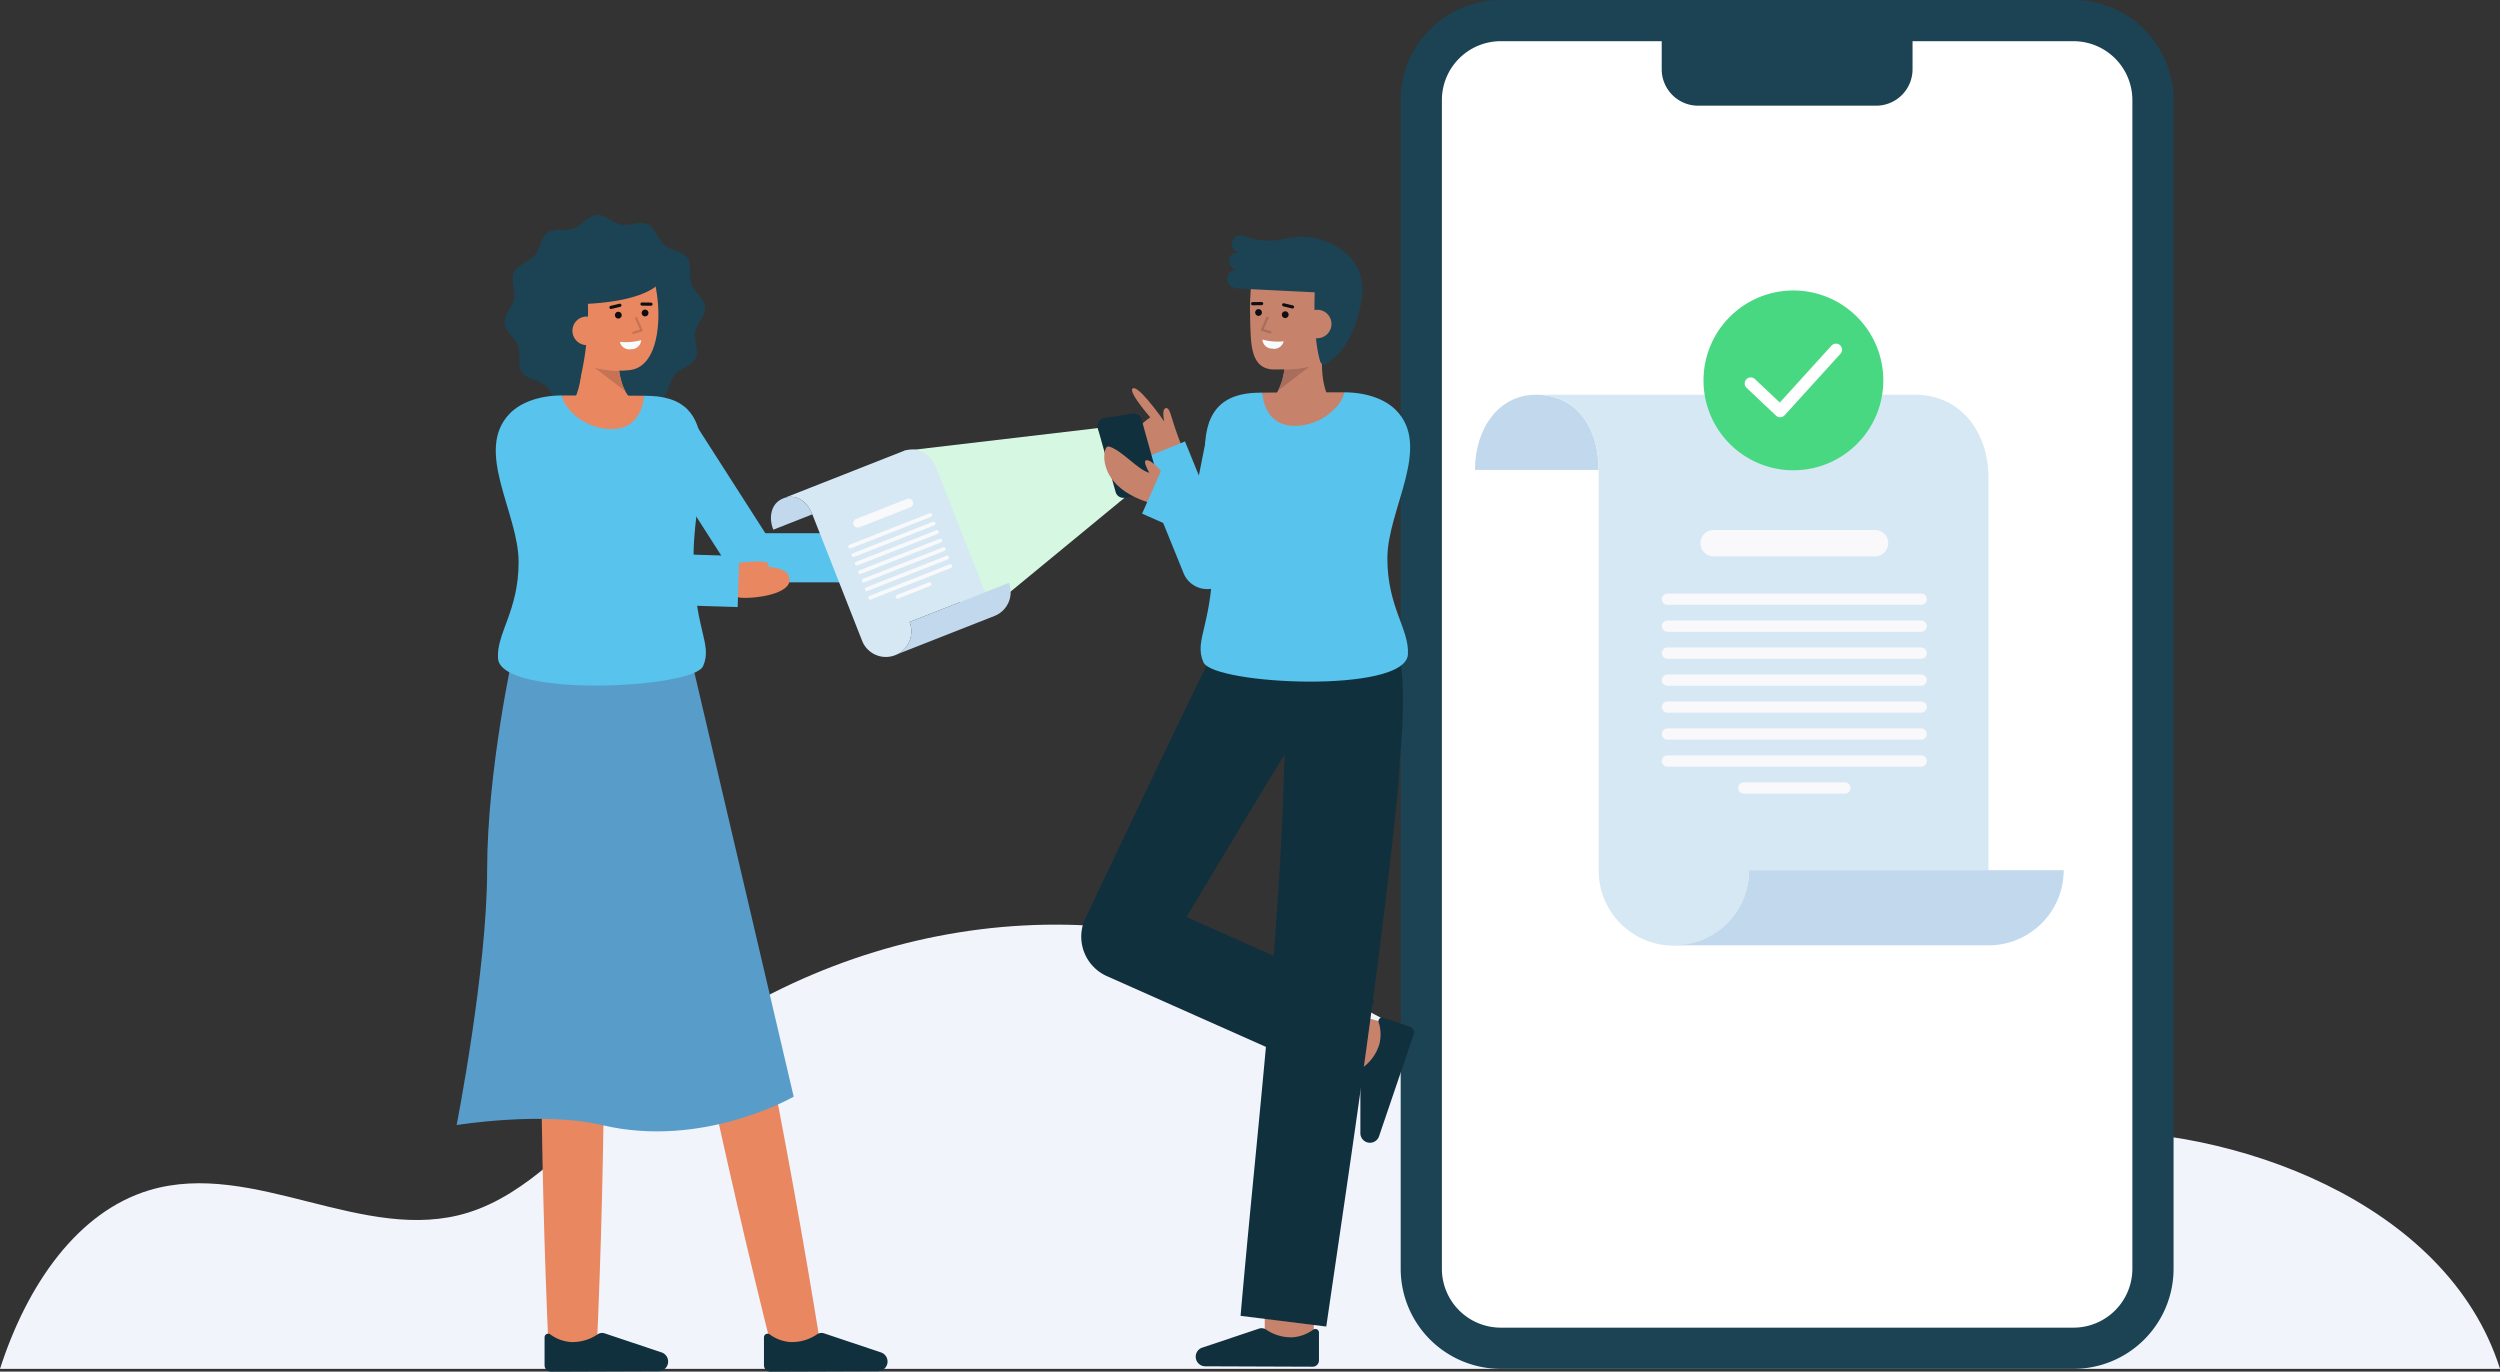 <svg xmlns="http://www.w3.org/2000/svg" width="621.957" height="341.224" viewBox="0 0 621.957 341.224">
  <rect x="0" y="0" width="621.957" height="341.224" fill="#333333" stroke="none"/>
  <g id="Group_3262" data-name="Group 3262" transform="translate(3920.079 16213.311)">
    <path id="Path_5630" data-name="Path 5630" d="M-46.128-8.2H-668.085c6.814-21.155,19.4-39.108,37.141-44.435,25.954-7.779,53.418,13.61,79.314,5.568,14.713-4.564,26.295-17.867,38.466-28.915,45.913-41.678,108.837-54,163.168-31.936,28.4,11.526,54.279,31.68,83.373,40.253,37.619,11.086,76.96,1.893,115.647.378C-113.3-68.757-59.313-50.061-46.128-8.2" transform="translate(-3251.994 -15864.567)" fill="#f2f4fc"/>
    <g id="Group_3185" data-name="Group 3185" transform="translate(-3794.569 -16159.844)">
      <path id="Path_1169" data-name="Path 1169" d="M-3.7-1.7C-3.524.437-5.751,2.426-6.117,4.44c-.38,2.083.981,4.729.093,6.6-.9,1.9-3.822,2.511-5.172,4.1s-1.488,4.57-3.214,5.765a6.319,6.319,0,0,1-3.6.661,8.948,8.948,0,0,0-2.932.309c-1.928.687-3.533,3.2-5.67,3.378s-4.126-2.053-6.14-2.42A8.925,8.925,0,0,0-35.684,23a6.334,6.334,0,0,1-3.662-.073c-1.9-.9-2.511-3.822-4.1-5.172s-4.571-1.487-5.765-3.213c-1.178-1.7-.261-4.533-.971-6.528-.686-1.928-3.2-3.532-3.378-5.67s2.053-4.126,2.42-6.14c.38-2.083-.981-4.729-.093-6.6.9-1.9,3.823-2.512,5.172-4.1s1.488-4.57,3.214-5.764a6.318,6.318,0,0,1,3.6-.662,8.923,8.923,0,0,0,2.932-.309c1.929-.687,3.533-3.2,5.67-3.378s4.126,2.053,6.14,2.42a8.926,8.926,0,0,0,2.937-.166,6.334,6.334,0,0,1,3.662.073c1.9.9,2.514,3.822,4.1,5.172s4.571,1.487,5.765,3.213c1.178,1.7.261,4.534.971,6.528.686,1.928,3.2,3.532,3.377,5.67" transform="translate(53.569 24.619)" fill="#1b4353"/>
    </g>
    <g id="Group_3218" data-name="Group 3218" transform="translate(-3777.369 -16128.166)">
      <path id="Path_1170" data-name="Path 1170" d="M0-1.073C1.153-3.023,2.388-6.8,1.817-13.82l9.3-1.718S10.075-4.59,14.739-1.073Z" transform="translate(0 15.538)" fill="#e88760"/>
    </g>
    <g id="Group_3219" data-name="Group 3219" transform="translate(-3765.607 -16118.885)">
      <path id="Path_1171" data-name="Path 1171" d="M0,0A12.982,12.982,0,0,0,1.1,2.9l.009.007A16.72,16.72,0,0,1,0,0" fill="#0c2833"/>
    </g>
    <g id="Group_3220" data-name="Group 3220" transform="translate(-3772.192 -16121.87)">
      <path id="Path_1172" data-name="Path 1172" d="M0,0,7.68,5.886a12.937,12.937,0,0,1-1.1-2.9,16.684,16.684,0,0,1-.452-2.2h-.1A23.578,23.578,0,0,1,0,0" fill="#c67254"/>
    </g>
    <g id="Group_3221" data-name="Group 3221" transform="translate(-3781.506 -16151.865)">
      <path id="Path_1173" data-name="Path 1173" d="M-.05-1.532C.59,2.189,2.618,5.713,5.9,6.918A23.591,23.591,0,0,0,17.17,8.451c10.186-.827,8.191-23.986,3.36-28.487S1.5-21.7-.228-14.18c-.9,3.889-.434,9.106.178,12.648" transform="translate(0.729 22.191)" fill="#e88760"/>
    </g>
    <g id="Group_3222" data-name="Group 3222" transform="translate(-3767.098 -16135.747)">
      <path id="Path_1174" data-name="Path 1174" d="M-.063,0A.843.843,0,0,1,.781.843a.843.843,0,0,1-.843.844A.843.843,0,0,1-.906.843.843.843,0,0,1-.063,0" transform="translate(0.906)" fill="#0f0f11"/>
    </g>
    <g id="Group_3223" data-name="Group 3223" transform="translate(-3760.44 -16136.287)">
      <path id="Path_1175" data-name="Path 1175" d="M-.063,0A.843.843,0,0,1,.781.843a.843.843,0,0,1-.843.844A.843.843,0,0,1-.906.843.843.843,0,0,1-.063,0" transform="translate(0.906)" fill="#0f0f11"/>
    </g>
    <g id="Group_3224" data-name="Group 3224" transform="translate(-3760.752 -16138.063)">
      <path id="Path_1176" data-name="Path 1176" d="M-.194-.061H-.2l-2.234-.03a.4.4,0,0,1-.379-.414.4.4,0,0,1,.384-.379h.006l2.235.03a.4.4,0,0,1,.394.4.4.4,0,0,1-.4.394" transform="translate(2.813 0.884)" fill="#0f0f11"/>
    </g>
    <g id="Group_3225" data-name="Group 3225" transform="translate(-3768.469 -16137.757)">
      <path id="Path_1177" data-name="Path 1177" d="M-.029-.1A.4.4,0,0,1-.424-.5a.4.4,0,0,1,.3-.384l2.2-.528a.4.4,0,0,1,.487.279.4.4,0,0,1-.279.486l-.022.006-2.2.528Z" transform="translate(0.424 1.422)" fill="#0f0f11"/>
    </g>
    <g id="Group_3226" data-name="Group 3226" transform="translate(-3765.87 -16128.688)">
      <path id="Path_1178" data-name="Path 1178" d="M0-.032a14.7,14.7,0,0,0,5.3-.43A2.4,2.4,0,0,1,2.815,1.79,2.408,2.408,0,0,1,0-.032" transform="translate(0 0.462)" fill="#f7fcff"/>
    </g>
    <g id="Group_3227" data-name="Group 3227" transform="translate(-3785.099 -16154.434)">
      <path id="Path_1179" data-name="Path 1179" d="M-.826-1.008A72.98,72.98,0,0,1-3.66,24.851s-7.1-12.244-8.2-22.437A14.878,14.878,0,0,1-1.083-13.84C17-17.864,18.3-4.656,18.3-4.656c-3.294,6.85-21.083,6.82-21.083,6.82" transform="translate(11.96 14.603)" fill="#1b4353"/>
    </g>
    <g id="Group_3228" data-name="Group 3228" transform="translate(-3777.666 -16134.55)">
      <path id="Path_1180" data-name="Path 1180" d="M-.53-.243A3.578,3.578,0,0,1-3.851,3.574,3.578,3.578,0,0,1-7.661.335,3.518,3.518,0,0,1-4.5-3.51l.119-.009C-1.835-3.6-.689-2.212-.53-.243" transform="translate(7.678 3.523)" fill="#e88760"/>
    </g>
    <g id="Group_3229" data-name="Group 3229" transform="translate(-3762.804 -16134.397)">
      <path id="Path_1181" data-name="Path 1181" d="M-.073,0A.3.3,0,0,0-.193.025.292.292,0,0,0-.339.411l1.2,2.674-1.717.524a.292.292,0,0,0-.206.278.291.291,0,0,0,.291.291l.086-.011,2.032-.622.034-.012a.292.292,0,0,0,.147-.384L.193.172A.291.291,0,0,0-.073,0" transform="translate(1.064 0)" fill="#c67254"/>
    </g>
    <g id="Group_3186" data-name="Group 3186" transform="translate(-3760.575 -16032.675)">
      <path id="Path_1182" data-name="Path 1182" d="M-1.058,0C10.56,51.18,21.08,102.7,29.382,154.533l-11.67,2.4c-12.829-50.9-23.5-102.389-33.028-154Z" transform="translate(15.317)" fill="#e88760"/>
    </g>
    <g id="Group_3230" data-name="Group 3230" transform="translate(-3785.549 -16029.505)">
      <path id="Path_1183" data-name="Path 1183" d="M-1.129,0c1.067,50.845.99,101.8-1.323,152.615H-14.365C-16.677,101.805-16.753,50.844-15.687,0Z" transform="translate(16.348)" fill="#e88760"/>
    </g>
    <g id="Group_3187" data-name="Group 3187" transform="translate(-3784.605 -15881.697)">
      <path id="Path_1184" data-name="Path 1184" d="M-2.1-.7a2.392,2.392,0,0,0,2.38-2.4L.27-3.284A2.392,2.392,0,0,0-1.279-5.34l-14.233-4.767a2.013,2.013,0,0,0-1.673.186,11.129,11.129,0,0,1-6.678,1.98A9.923,9.923,0,0,1-29-9.818a.9.9,0,0,0-1.267.125.9.9,0,0,0-.2.574v6.96A1.558,1.558,0,0,0-28.913-.6h.007Z" transform="translate(30.471 10.21)" fill="#11303d"/>
    </g>
    <g id="Group_3188" data-name="Group 3188" transform="translate(-3730.021 -15881.697)">
      <path id="Path_1185" data-name="Path 1185" d="M-2.1-.7a2.392,2.392,0,0,0,2.38-2.4L.27-3.284A2.392,2.392,0,0,0-1.278-5.34l-14.234-4.767a2.011,2.011,0,0,0-1.672.186,11.138,11.138,0,0,1-6.679,1.98A9.92,9.92,0,0,1-29-9.818a.9.9,0,0,0-1.268.126.9.9,0,0,0-.2.573v6.96A1.559,1.559,0,0,0-28.912-.6h.007Z" transform="translate(30.471 10.21)" fill="#11303d"/>
    </g>
    <g id="Group_3189" data-name="Group 3189" transform="translate(-3806.479 -16051.457)">
      <path id="Path_1186" data-name="Path 1186" d="M-1.054,0S-7.669,29.624-7.669,54.538s-7.594,63.5-7.594,63.5,21.527-3.483,36.13,0c25.163,6,47.726-7.065,47.726-7.065L43.25,2.735Z" transform="translate(15.263)" fill="#589dc9"/>
    </g>
    <g id="Group_3190" data-name="Group 3190" transform="translate(-3760.06 -16112.012)">
      <path id="Path_1187" data-name="Path 1187" d="M-4.574-3.232H-39.211a6.114,6.114,0,0,1-5.148-2.816L-66.245-40.212l10.3-6.6,20.082,31.348H-4.572Z" transform="translate(66.245 46.809)" fill="#58c3ec"/>
    </g>
    <g id="Group_3191" data-name="Group 3191" transform="translate(-3796.741 -16114.93)">
      <path id="Path_1188" data-name="Path 1188" d="M-3.826-4.994C-6.266.614-54.209,2.943-54.85-6.921c-.407-6.278,5.125-11.758,5.125-23.993s-11.255-27.86-2.084-37.032c2.661-2.661,7.256-4.378,12.857-4.385.42,3.267,20.254,3.279,20.406.076.757.011,1.345.022,1.712.041C2.487-71.38-6-49.391-6.19-33.237c-.225,18.9,4.881,22.467,2.365,28.243" transform="translate(55.408 72.33)" fill="#58c3ec"/>
    </g>
    <g id="Group_3231" data-name="Group 3231" transform="translate(-3780.284 -16114.929)">
      <path id="Path_1189" data-name="Path 1189" d="M-1.513-.006c-.152,3.2-1.893,7.913-7.267,8.27C-15.943,8.735-21.5,3.185-21.918-.081h.017c7.052,0,16.277.011,20.388.075" transform="translate(21.918 0.081)" fill="#e88760"/>
    </g>
    <g id="Group_3192" data-name="Group 3192" transform="translate(-3743.974 -16073.019)">
      <path id="Path_1190" data-name="Path 1190" d="M0-.481s1.4-7.66,6.822-6.327c3.418.842,13.355-.66,13.506,3.73C20.46.732,11.128,1.748,8.041,1.43A58.81,58.81,0,0,1,0-.481" transform="translate(0 6.963)" fill="#e88760"/>
    </g>
    <g id="Group_3193" data-name="Group 3193" transform="translate(-3739.136 -16073.628)">
      <path id="Path_1191" data-name="Path 1191" d="M0-.05S8.061-1.239,9.862-.474c1.595.678-2.329,2.8-2.329,2.8Z" transform="translate(0 0.731)" fill="#e88760"/>
    </g>
    <g id="Group_3194" data-name="Group 3194" transform="translate(-3795.813 -16106.599)">
      <path id="Path_1192" data-name="Path 1192" d="M-4.395-3.287l-36.035-1.1a6.348,6.348,0,0,1-5.428-3.4L-63.65-41.707-52.4-47.6l16.069,30.64,32.328.986Z" transform="translate(63.65 47.604)" fill="#58c3ec"/>
    </g>
    <g id="Group_3172" data-name="Group 3172" transform="translate(-3695.23 -16106.811)">
      <path id="Path_1194" data-name="Path 1194" d="M-3.58,0-51.846,5.68l16.131,43.592L3.08,17.33Z" transform="translate(51.846)" fill="#d6f7e2"/>
    </g>
    <g id="Group_3195" data-name="Group 3195" transform="translate(-3728.282 -16089.712)">
      <path id="Path_1195" data-name="Path 1195" d="M-.763-.323C-2.055-3.6-4.775-5.565-8.017-4.288-10.943-3.137-11.748.256-10.471,3.5" transform="translate(11.057 4.682)" fill="#c1d8ed"/>
    </g>
    <g id="Group_3196" data-name="Group 3196" transform="translate(-3725.241 -16101.484)">
      <path id="Path_1196" data-name="Path 1196" d="M0-.9C3.239-2.178,5.955-.22,7.249,3.053l.033.07,12.347,31.37A6.346,6.346,0,0,0,31.462,29.9l-.022-.056,18.808-7.4L38.134-8.335c-1.382-3.512-4.551-5.609-8.123-4.38Z" transform="translate(0 13.069)" fill="#d6e8f4"/>
    </g>
    <g id="Group_3197" data-name="Group 3197" transform="translate(-3697.382 -16068.299)">
      <path id="Path_1197" data-name="Path 1197" d="M0-1.332l24.713-9.728a6.346,6.346,0,0,0,3.58-8.23h0L3.58-9.561A6.319,6.319,0,0,1,.049-1.351Z" transform="translate(0 19.289)" fill="#c1d8ed"/>
    </g>
    <g id="Group_3198" data-name="Group 3198" transform="translate(-3707.803 -16089.261)">
      <path id="Path_1198" data-name="Path 1198" d="M-1.053-.159-13.73,4.831A1.113,1.113,0,0,1-15.173,4.2a1.113,1.113,0,0,1,.628-1.443L-1.868-2.23A1.113,1.113,0,0,1-.425-1.6,1.112,1.112,0,0,1-1.053-.159" transform="translate(15.25 2.307)" fill="#f9f9fc"/>
    </g>
    <g id="Group_3199" data-name="Group 3199" transform="translate(-3708.221 -16083.531)">
      <path id="Path_1199" data-name="Path 1199" d="M-.022-.584,19.9-8.424a.474.474,0,0,1,.614.267h0a.474.474,0,0,1-.267.614L.325.3A.474.474,0,0,1-.289.03h0A.474.474,0,0,1-.022-.584" transform="translate(0.323 8.458)" fill="#f9f9fc"/>
    </g>
    <g id="Group_3200" data-name="Group 3200" transform="translate(-3709.055 -16085.649)">
      <path id="Path_1200" data-name="Path 1200" d="M-.022-.584,19.9-8.424a.474.474,0,0,1,.614.267h0a.474.474,0,0,1-.267.614L.325.3A.474.474,0,0,1-.289.03h0A.474.474,0,0,1-.022-.584" transform="translate(0.323 8.458)" fill="#f9f9fc"/>
    </g>
    <g id="Group_3201" data-name="Group 3201" transform="translate(-3707.387 -16081.412)">
      <path id="Path_1201" data-name="Path 1201" d="M-.022-.584,19.9-8.424a.474.474,0,0,1,.614.267h0a.474.474,0,0,1-.267.614L.325.3A.474.474,0,0,1-.289.03h0A.474.474,0,0,1-.022-.584" transform="translate(0.323 8.458)" fill="#f9f9fc"/>
    </g>
    <g id="Group_3202" data-name="Group 3202" transform="translate(-3706.553 -16079.294)">
      <path id="Path_1202" data-name="Path 1202" d="M-.022-.584,19.9-8.424a.474.474,0,0,1,.614.267h0a.474.474,0,0,1-.267.614L.325.3A.474.474,0,0,1-.289.03h0A.474.474,0,0,1-.022-.584" transform="translate(0.323 8.458)" fill="#f9f9fc"/>
    </g>
    <g id="Group_3203" data-name="Group 3203" transform="translate(-3705.72 -16077.176)">
      <path id="Path_1203" data-name="Path 1203" d="M-.022-.584,19.9-8.424a.473.473,0,0,1,.614.267h0a.474.474,0,0,1-.267.614L.325.3A.474.474,0,0,1-.289.03h0A.474.474,0,0,1-.022-.584" transform="translate(0.323 8.458)" fill="#f9f9fc"/>
    </g>
    <g id="Group_3204" data-name="Group 3204" transform="translate(-3704.052 -16072.939)">
      <path id="Path_1204" data-name="Path 1204" d="M-.022-.584,19.9-8.424a.473.473,0,0,1,.614.267h0a.474.474,0,0,1-.267.614L.325.3A.474.474,0,0,1-.289.03h0A.473.473,0,0,1-.022-.584" transform="translate(0.323 8.458)" fill="#f9f9fc"/>
    </g>
    <g id="Group_3205" data-name="Group 3205" transform="translate(-3704.886 -16075.057)">
      <path id="Path_1205" data-name="Path 1205" d="M-.022-.584,19.9-8.424a.474.474,0,0,1,.614.267h0a.474.474,0,0,1-.267.614L.325.3A.474.474,0,0,1-.289.03h0A.474.474,0,0,1-.022-.584" transform="translate(0.323 8.458)" fill="#f9f9fc"/>
    </g>
    <g id="Group_3206" data-name="Group 3206" transform="translate(-3697.228 -16068.463)">
      <path id="Path_1206" data-name="Path 1206" d="M-.022-.234,7.917-3.359a.474.474,0,0,1,.614.268h0a.474.474,0,0,1-.267.614L.325.648A.474.474,0,0,1-.289.38h0A.474.474,0,0,1-.022-.234" transform="translate(0.323 3.392)" fill="#f9f9fc"/>
    </g>
    <g id="Group_3156" data-name="Group 3156" transform="translate(-3566.485 -16208.187)">
      <path id="Path_1207" data-name="Path 1207" d="M-1.465,0h142.51A19.76,19.76,0,0,1,160.8,19.76V310.54a19.76,19.76,0,0,1-19.759,19.76H-1.465a19.76,19.76,0,0,1-19.76-19.76V19.76A19.76,19.76,0,0,1-1.465,0" transform="translate(21.225)" fill="#fff"/>
    </g>
    <g id="Group_3157" data-name="Group 3157" transform="translate(-3571.611 -16213.311)">
      <path id="Path_1208" data-name="Path 1208" d="M-12.415-25.257h-142.51a24.914,24.914,0,0,1-24.884-24.884V-340.921A24.914,24.914,0,0,1-154.924-365.8h142.51A24.913,24.913,0,0,1,12.47-340.921V-50.142A24.913,24.913,0,0,1-12.415-25.257m-142.509-330.3a14.653,14.653,0,0,0-14.634,14.635V-50.142a14.652,14.652,0,0,0,14.634,14.635h142.51A14.653,14.653,0,0,0,2.22-50.142V-340.921a14.653,14.653,0,0,0-14.635-14.634Z" transform="translate(179.809 365.804)" fill="#1b4353"/>
    </g>
    <g id="Group_3235" data-name="Group 3235" transform="translate(-3506.676 -16208.187)">
      <path id="Path_1209" data-name="Path 1209" d="M0,0H62.406V12.107a9.064,9.064,0,0,1-9.064,9.064H9.062A9.064,9.064,0,0,1,0,12.107V0Z" transform="translate(0.001)" fill="#1b4353"/>
    </g>
    <g id="Group_3173" data-name="Group 3173" transform="translate(-3553.124 -16115.104)">
      <path id="Path_1210" data-name="Path 1210" d="M-2.281-1.387c0-10.392-5.344-18.706-15.613-18.706-9.267,0-15.138,8.436-15.138,18.706" transform="translate(33.032 20.093)" fill="#c1d8ed"/>
    </g>
    <g id="Group_3158" data-name="Group 3158" transform="translate(-3537.986 -16115.102)">
      <path id="Path_1211" data-name="Path 1211" d="M0,0C10.26,0,15.6,8.3,15.613,18.676a1.841,1.841,0,0,1,.011.226v99.366a18.705,18.705,0,1,0,37.41.179v-.179h59.577V20.783c0-11.127-6.424-20.3-17.549-20.783Z" fill="#d6e8f4"/>
    </g>
    <g id="Group_3159" data-name="Group 3159" transform="translate(-3503.655 -15996.834)">
      <path id="Path_1212" data-name="Path 1212" d="M0-1.387H78.281a18.706,18.706,0,0,0,18.706-18.7H18.706A18.628,18.628,0,0,1,.155-1.387Z" transform="translate(0 20.093)" fill="#c1d8ed"/>
    </g>
    <g id="Group_3160" data-name="Group 3160" transform="translate(-3497.036 -16081.459)">
      <path id="Path_1213" data-name="Path 1213" d="M-3.221-.486H-43.377a3.279,3.279,0,0,1-3.279-3.279,3.279,3.279,0,0,1,3.279-3.279H-3.221A3.279,3.279,0,0,1,.057-3.765,3.279,3.279,0,0,1-3.221-.486" transform="translate(46.656 7.044)" fill="#f9f9fc"/>
    </g>
    <g id="Group_3161" data-name="Group 3161" transform="translate(-3506.627 -16058.936)">
      <path id="Path_1214" data-name="Path 1214" d="M-.1,0H63a1.4,1.4,0,0,1,1.4,1.4h0a1.4,1.4,0,0,1-1.4,1.4H-.1A1.4,1.4,0,0,1-1.5,1.4h0A1.4,1.4,0,0,1-.1,0" transform="translate(1.501)" fill="#f9f9fc"/>
    </g>
    <g id="Group_3162" data-name="Group 3162" transform="translate(-3506.627 -16065.646)">
      <path id="Path_1215" data-name="Path 1215" d="M-.1,0H63a1.4,1.4,0,0,1,1.4,1.4h0a1.4,1.4,0,0,1-1.4,1.4H-.1A1.4,1.4,0,0,1-1.5,1.4h0A1.4,1.4,0,0,1-.1,0" transform="translate(1.501)" fill="#f9f9fc"/>
    </g>
    <g id="Group_3163" data-name="Group 3163" transform="translate(-3506.627 -16052.226)">
      <path id="Path_1216" data-name="Path 1216" d="M-.1,0H63a1.4,1.4,0,0,1,1.4,1.4h0a1.4,1.4,0,0,1-1.4,1.4H-.1A1.4,1.4,0,0,1-1.5,1.4h0A1.4,1.4,0,0,1-.1,0" transform="translate(1.501)" fill="#f9f9fc"/>
    </g>
    <g id="Group_3164" data-name="Group 3164" transform="translate(-3506.627 -16045.515)">
      <path id="Path_1217" data-name="Path 1217" d="M-.1,0H63a1.4,1.4,0,0,1,1.4,1.4h0a1.4,1.4,0,0,1-1.4,1.4H-.1A1.4,1.4,0,0,1-1.5,1.4h0A1.4,1.4,0,0,1-.1,0" transform="translate(1.501)" fill="#f9f9fc"/>
    </g>
    <g id="Group_3165" data-name="Group 3165" transform="translate(-3506.627 -16038.805)">
      <path id="Path_1218" data-name="Path 1218" d="M-.1,0H63a1.4,1.4,0,0,1,1.4,1.4h0a1.4,1.4,0,0,1-1.4,1.4H-.1A1.4,1.4,0,0,1-1.5,1.4h0A1.4,1.4,0,0,1-.1,0" transform="translate(1.501)" fill="#f9f9fc"/>
    </g>
    <g id="Group_3166" data-name="Group 3166" transform="translate(-3506.627 -16025.385)">
      <path id="Path_1219" data-name="Path 1219" d="M-.1,0H63a1.4,1.4,0,0,1,1.4,1.4h0a1.4,1.4,0,0,1-1.4,1.4H-.1A1.4,1.4,0,0,1-1.5,1.4h0A1.4,1.4,0,0,1-.1,0" transform="translate(1.501)" fill="#f9f9fc"/>
    </g>
    <g id="Group_3167" data-name="Group 3167" transform="translate(-3506.627 -16032.095)">
      <path id="Path_1220" data-name="Path 1220" d="M-.1,0H63a1.4,1.4,0,0,1,1.4,1.4h0a1.4,1.4,0,0,1-1.4,1.4H-.1A1.4,1.4,0,0,1-1.5,1.4h0A1.4,1.4,0,0,1-.1,0" transform="translate(1.501)" fill="#f9f9fc"/>
    </g>
    <g id="Group_3168" data-name="Group 3168" transform="translate(-3487.651 -16018.674)">
      <path id="Path_1221" data-name="Path 1221" d="M-.1,0H25.044a1.4,1.4,0,0,1,1.4,1.4h0a1.4,1.4,0,0,1-1.4,1.4H-.1A1.4,1.4,0,0,1-1.5,1.4h0A1.4,1.4,0,0,1-.1,0" transform="translate(1.501)" fill="#f9f9fc"/>
    </g>
    <g id="Group_3174" data-name="Group 3174" transform="translate(-3588.458 -15961.189)">
      <path id="Path_1222" data-name="Path 1222" d="M-.885-1.085C-11.441-3.751-12.479-4.15-12.821-4.279L-8.46-15.669l-.133-.048c.858.283,6.22,1.679,10.695,2.809Z" transform="translate(12.821 15.717)" fill="#c6826b"/>
    </g>
    <g id="Group_3169" data-name="Group 3169" transform="translate(-3581.64 -15960.162)">
      <path id="Path_1223" data-name="Path 1223" d="M-.344-2.19A2.386,2.386,0,0,1-3.373-.7l-.162-.061A2.388,2.388,0,0,1-4.987-2.879l.008-14.97a2.011,2.011,0,0,1,.707-1.522A11.1,11.1,0,0,0-.281-25.056a9.9,9.9,0,0,0-.144-5.452A.9.9,0,0,1,.1-31.665a.9.9,0,0,1,.6-.01l6.58,2.206a1.556,1.556,0,0,1,.98,1.968l0,.007Z" transform="translate(4.987 31.723)" fill="#11303d"/>
    </g>
    <g id="Group_3175" data-name="Group 3175" transform="translate(-3605.461 -15892.11)">
      <path id="Path_1224" data-name="Path 1224" d="M0-1.02S-.044-13.649-.044-14.768h12.2c0,1.115.041,13.709.041,13.709Z" transform="translate(0.044 14.768)" fill="#c6826b"/>
    </g>
    <g id="Group_3170" data-name="Group 3170" transform="translate(-3651.085 -16056.12)">
      <path id="Path_1225" data-name="Path 1225" d="M-5.757-.214c-7.825-7.825-44.179,2.73-44.179,2.73l-.034.226-.745-.418c-9.246,18.587-22.339,46.4-31.4,65.347A10.763,10.763,0,0,0-77.66,82.227c.214.115.433.221.655.32l39.576,17.608c-2.032,22.322-4.365,44.627-6.308,66.914l21.322,2.661c3.875-26.589,7.859-53.147,11.416-79.77l.581-1.305-.383-.17c2.181-16.4,4.2-32.827,5.92-49.3.331-3.35.623-6.993.766-10.536,0,0,2.568-24.653-1.642-28.861M-57.188,67.847c7.63-12.718,16.605-27.706,24.377-40.427-.4,16.7-1.389,33.4-2.69,50.076Z" transform="translate(83.376 3.102)" fill="#11303d"/>
    </g>
    <g id="Group_3176" data-name="Group 3176" transform="translate(-3622.606 -15882.876)">
      <path id="Path_1226" data-name="Path 1226" d="M-.176-.7A2.385,2.385,0,0,1-2.55-3.1l.007-.174A2.388,2.388,0,0,1-1-5.323l14.2-4.754a2.01,2.01,0,0,1,1.667.185,11.092,11.092,0,0,0,6.66,1.975,9.889,9.889,0,0,0,5.123-1.871.9.9,0,0,1,1.263.125.9.9,0,0,1,.2.573v6.94A1.555,1.555,0,0,1,26.557-.6h-.007Z" transform="translate(2.55 10.179)" fill="#11303d"/>
    </g>
    <g id="Group_3177" data-name="Group 3177" transform="translate(-3638.459 -16116.754)">
      <path id="Path_1227" data-name="Path 1227" d="M-.487-1.462s-6.065-5.462-6.4-7.31,4.375-5.149,4.375-5.149S-3.722-15.3-4.89-16.855c-1.349-1.795-2.647-3.828-1.98-4.257.643-.412,2.229,1.115,3.809,2.962C-1.03-15.775.989-12.87.989-12.87s-.785-3.212.449-3.342c.506-.054.87.465,1.52,2.742.736,2.6,2.286,6.53,2.286,6.53Z" transform="translate(7.051 21.18)" fill="#c6826b"/>
    </g>
    <g id="Group_3178" data-name="Group 3178" transform="translate(-3637.001 -16108.528)">
      <path id="Path_1228" data-name="Path 1228" d="M-1.279-3.1A6.329,6.329,0,0,1-7.144-7.047l-11.38-28.028,11.731-4.762,3.446,8.486,2.7-13.518,12.417,2.484L4.93-8.181A6.33,6.33,0,0,1-.682-3.12c-.2.014-.4.022-.6.022" transform="translate(18.524 44.87)" fill="#58c3ec"/>
    </g>
    <g id="Group_3179" data-name="Group 3179" transform="translate(-3647.037 -16110.453)">
      <path id="Path_1229" data-name="Path 1229" d="M-.5-1.555l7.04-1.123A1.991,1.991,0,0,0,8.191-4.959a2.144,2.144,0,0,0-.047-.217l-4.429-15.9A1.99,1.99,0,0,0,1.484-22.5l-7.039,1.12A1.991,1.991,0,0,0-7.207-19.1a2.161,2.161,0,0,0,.047.218l4.432,15.9A1.989,1.989,0,0,0-.5-1.555" transform="translate(7.232 22.528)" fill="#11303d"/>
    </g>
    <g id="Group_3180" data-name="Group 3180" transform="translate(-3645.363 -16102.241)">
      <path id="Path_1230" data-name="Path 1230" d="M-1.216-.637-5.368,5s-11.158-2.237-12.2-10.834c-.121-.987-.017-3.728,1.209-3.361,3.194.957,7.168,5.858,9.956,6.51-.636-1.139-1.411-2.747-.911-3.041C-6-6.5-2.464-1.834-1.216-.637" transform="translate(17.611 9.232)" fill="#c6826b"/>
    </g>
    <g id="Group_3171" data-name="Group 3171" transform="translate(-3635.944 -16115.708)">
      <path id="Path_1231" data-name="Path 1231" d="M-4.68-.324C-7.334-2.978-11.915-4.691-17.5-4.7c-.419,3.257-20.2,3.27-20.349.075-.755.011-1.341.023-1.707.041C-52.982-4-52.944,6.819-51.622,18.776L-62.669,13.9l-5.11,11.585L-50.2,33.241q.018.524.025,1.045c.226,18.851-4.867,22.4-2.357,28.165,2.433,5.592,50.244,7.915,50.882-1.922C-1.241,54.27-6.759,48.8-6.759,36.6S4.467,8.82-4.68-.324" transform="translate(67.779 4.697)" fill="#58c3ec"/>
    </g>
    <g id="Group_3181" data-name="Group 3181" transform="translate(-3606.016 -16115.709)">
      <path id="Path_1232" data-name="Path 1232" d="M0-.006C.151,3.188,1.887,7.886,7.247,8.241c7.143.47,12.683-5.064,13.1-8.322h-.018C13.3-.084,4.1-.073,0-.006" transform="translate(0 0.081)" fill="#c6826b"/>
    </g>
    <g id="Group_3182" data-name="Group 3182" transform="translate(-3603.902 -16128.304)">
      <path id="Path_1233" data-name="Path 1233" d="M-.941-.407c-.006-.1-.006-.209-.006-.314,0-1.057.04-2.206.145-3.461l-1.313-.244L-10.076-5.9a33.794,33.794,0,0,1-.1,6.191c-.023.232-.053.47-.088.708l-.011.063c-.047.314-.1.627-.157.941q-.052.3-.122.61c-.047.262-.11.517-.18.772s-.14.506-.221.755-.157.494-.25.732a9.653,9.653,0,0,1-.615,1.365v.006A6.8,6.8,0,0,1-13.63,8.46H.958C.046,6.887-.895,4.163-.941-.407" transform="translate(13.63 5.901)" fill="#c6826b"/>
    </g>
    <g id="Group_3207" data-name="Group 3207" transform="translate(-3602.1 -16118.99)">
      <path id="Path_1234" data-name="Path 1234" d="M-.081,0A16.639,16.639,0,0,1-1.169,2.838l.009-.007V2.823A9.653,9.653,0,0,0-.543,1.458C-.45,1.22-.375.976-.294.726S-.148.246-.081,0" transform="translate(1.169)" fill="#d8d8d8"/>
    </g>
    <g id="Group_3208" data-name="Group 3208" transform="translate(-3602.09 -16122.051)">
      <path id="Path_1235" data-name="Path 1235" d="M-.557,0A27.968,27.968,0,0,1-6.494.645a16.735,16.735,0,0,1-.492,2.416c-.067.246-.135.486-.213.727s-.156.493-.249.732a9.653,9.653,0,0,1-.615,1.365V5.89s0,0,0,0L-.365,0Z" transform="translate(8.065)" fill="#a86d5b"/>
    </g>
    <g id="Group_3209" data-name="Group 3209" transform="translate(-3609.101 -16151.942)">
      <path id="Path_1236" data-name="Path 1236" d="M-1.728-1.529c-.642,3.71-2.667,7.223-5.939,8.42-3.885,1.422-6.762,1.519-11.241,1.519-6.113,0-5.91-6.375-6.082-12.8-.174-6.446.341-13.367,2.757-15.615,4.82-4.485,18.974-1.644,20.7,5.858.89,3.881.423,9.086-.189,12.615" transform="translate(25.021 22.146)" fill="#c6826b"/>
    </g>
    <g id="Group_3210" data-name="Group 3210" transform="translate(-3614.805 -16154.759)">
      <path id="Path_1237" data-name="Path 1237" d="M-.182-.644A2.381,2.381,0,0,1-2-3.7C-1.546-5.355.575-4.987.575-4.987s-2.008-.368-2.008-2.121c0-1.1.849-2.975,3.41-1.907a16.766,16.766,0,0,0,9.037.656,29.97,29.97,0,0,1,4.475-.632H15.5a17.273,17.273,0,0,1,5.118.686C25.273-6.911,32.321-2.735,30.822,6.732c-1.672,10.566-6.63,14.607-8.811,15.9a1,1,0,0,1-1.366-.339.977.977,0,0,1-.1-.216c-.618-1.981-1.684-6.964-1.386-17.238C4.846,4.14.727,3.927.727,3.927s-3.368.126-3.368-2.336A2.171,2.171,0,0,1-.182-.644" transform="translate(2.641 9.333)" fill="#1b4353"/>
    </g>
    <g id="Group_3211" data-name="Group 3211" transform="translate(-3601.178 -16135.866)">
      <path id="Path_1238" data-name="Path 1238" d="M-.062,0A.842.842,0,0,1,.779.842a.842.842,0,0,1-.842.842A.842.842,0,0,1-.9.842.842.842,0,0,1-.062,0" transform="translate(0.904 0)" fill="#0f0f11"/>
    </g>
    <g id="Group_3212" data-name="Group 3212" transform="translate(-3607.816 -16136.411)">
      <path id="Path_1239" data-name="Path 1239" d="M-.062,0A.842.842,0,0,1,.779.842a.842.842,0,0,1-.842.842A.842.842,0,0,1-.9.842.842.842,0,0,1-.062,0" transform="translate(0.904 0)" fill="#0f0f11"/>
    </g>
    <g id="Group_3213" data-name="Group 3213" transform="translate(-3608.832 -16138.182)">
      <path id="Path_1240" data-name="Path 1240" d="M-.03-.061h.006L2.2-.089a.4.4,0,0,0,.393-.4A.4.4,0,0,0,2.2-.88H2.194l-2.23.028a.4.4,0,0,0-.393.4.4.4,0,0,0,.4.393" transform="translate(0.428 0.88)" fill="#0f0f11"/>
    </g>
    <g id="Group_3214" data-name="Group 3214" transform="translate(-3601.118 -16137.871)">
      <path id="Path_1241" data-name="Path 1241" d="M-.193-.1A.4.4,0,0,0,.2-.495.4.4,0,0,0-.1-.878l-2.2-.529a.4.4,0,0,0-.48.286.394.394,0,0,0,.286.48l.009,0,2.2.53Z" transform="translate(2.791 1.419)" fill="#0f0f11"/>
    </g>
    <g id="Group_3215" data-name="Group 3215" transform="translate(-3595.972 -16136.235)">
      <path id="Path_1242" data-name="Path 1242" d="M0-.242A3.568,3.568,0,0,0,7.107.383l0-.045A3.509,3.509,0,0,0,3.964-3.5l-.118-.009C1.3-3.589.159-2.206,0-.242" transform="translate(0.015 3.512)" fill="#c6826b"/>
    </g>
    <g id="Group_3216" data-name="Group 3216" transform="translate(-3606.388 -16134.526)">
      <path id="Path_1243" data-name="Path 1243" d="M-.12,0A.289.289,0,0,0-.385.171L-1.717,3.137a.29.29,0,0,0,.145.384l.034.013,2.027.622.086.013A.29.29,0,0,0,.659,3.6l-1.712-.525L.145.41A.291.291,0,0,0,0,.026.284.284,0,0,0-.12,0" transform="translate(1.743 0)" fill="#a86d5b"/>
    </g>
    <g id="Group_3217" data-name="Group 3217" transform="translate(-3606.011 -16128.831)">
      <path id="Path_1244" data-name="Path 1244" d="M-.392-.032A14.676,14.676,0,0,1-5.677-.465,2.4,2.4,0,0,0-3.2,1.782,2.4,2.4,0,0,0-.392-.032" transform="translate(5.677 0.465)" fill="#f7fcff"/>
    </g>
    <g id="Group_3183" data-name="Group 3183" transform="translate(-3496.276 -16141.043)">
      <path id="Path_1245" data-name="Path 1245" d="M-1.659,0A22.366,22.366,0,0,1,20.707,22.366,22.366,22.366,0,0,1-1.659,44.732,22.367,22.367,0,0,1-24.025,22.366,22.366,22.366,0,0,1-1.659,0" transform="translate(24.025)" fill="#49d882"/>
    </g>
    <g id="Group_3184" data-name="Group 3184" transform="translate(-3486.024 -16127.82)">
      <path id="Path_1246" data-name="Path 1246" d="M-.654-1.358a1.51,1.51,0,0,1-1.034-.411L-9-8.667a1.506,1.506,0,0,1-.061-2.13,1.506,1.506,0,0,1,2.129-.061L-.737-5.014,12.141-19.207a1.507,1.507,0,0,1,2.13-.048,1.507,1.507,0,0,1,.1,2.073L.46-1.852A1.51,1.51,0,0,1-.6-1.358Z" transform="translate(9.471 19.672)" fill="#fff"/>
    </g>
  </g>
</svg>
